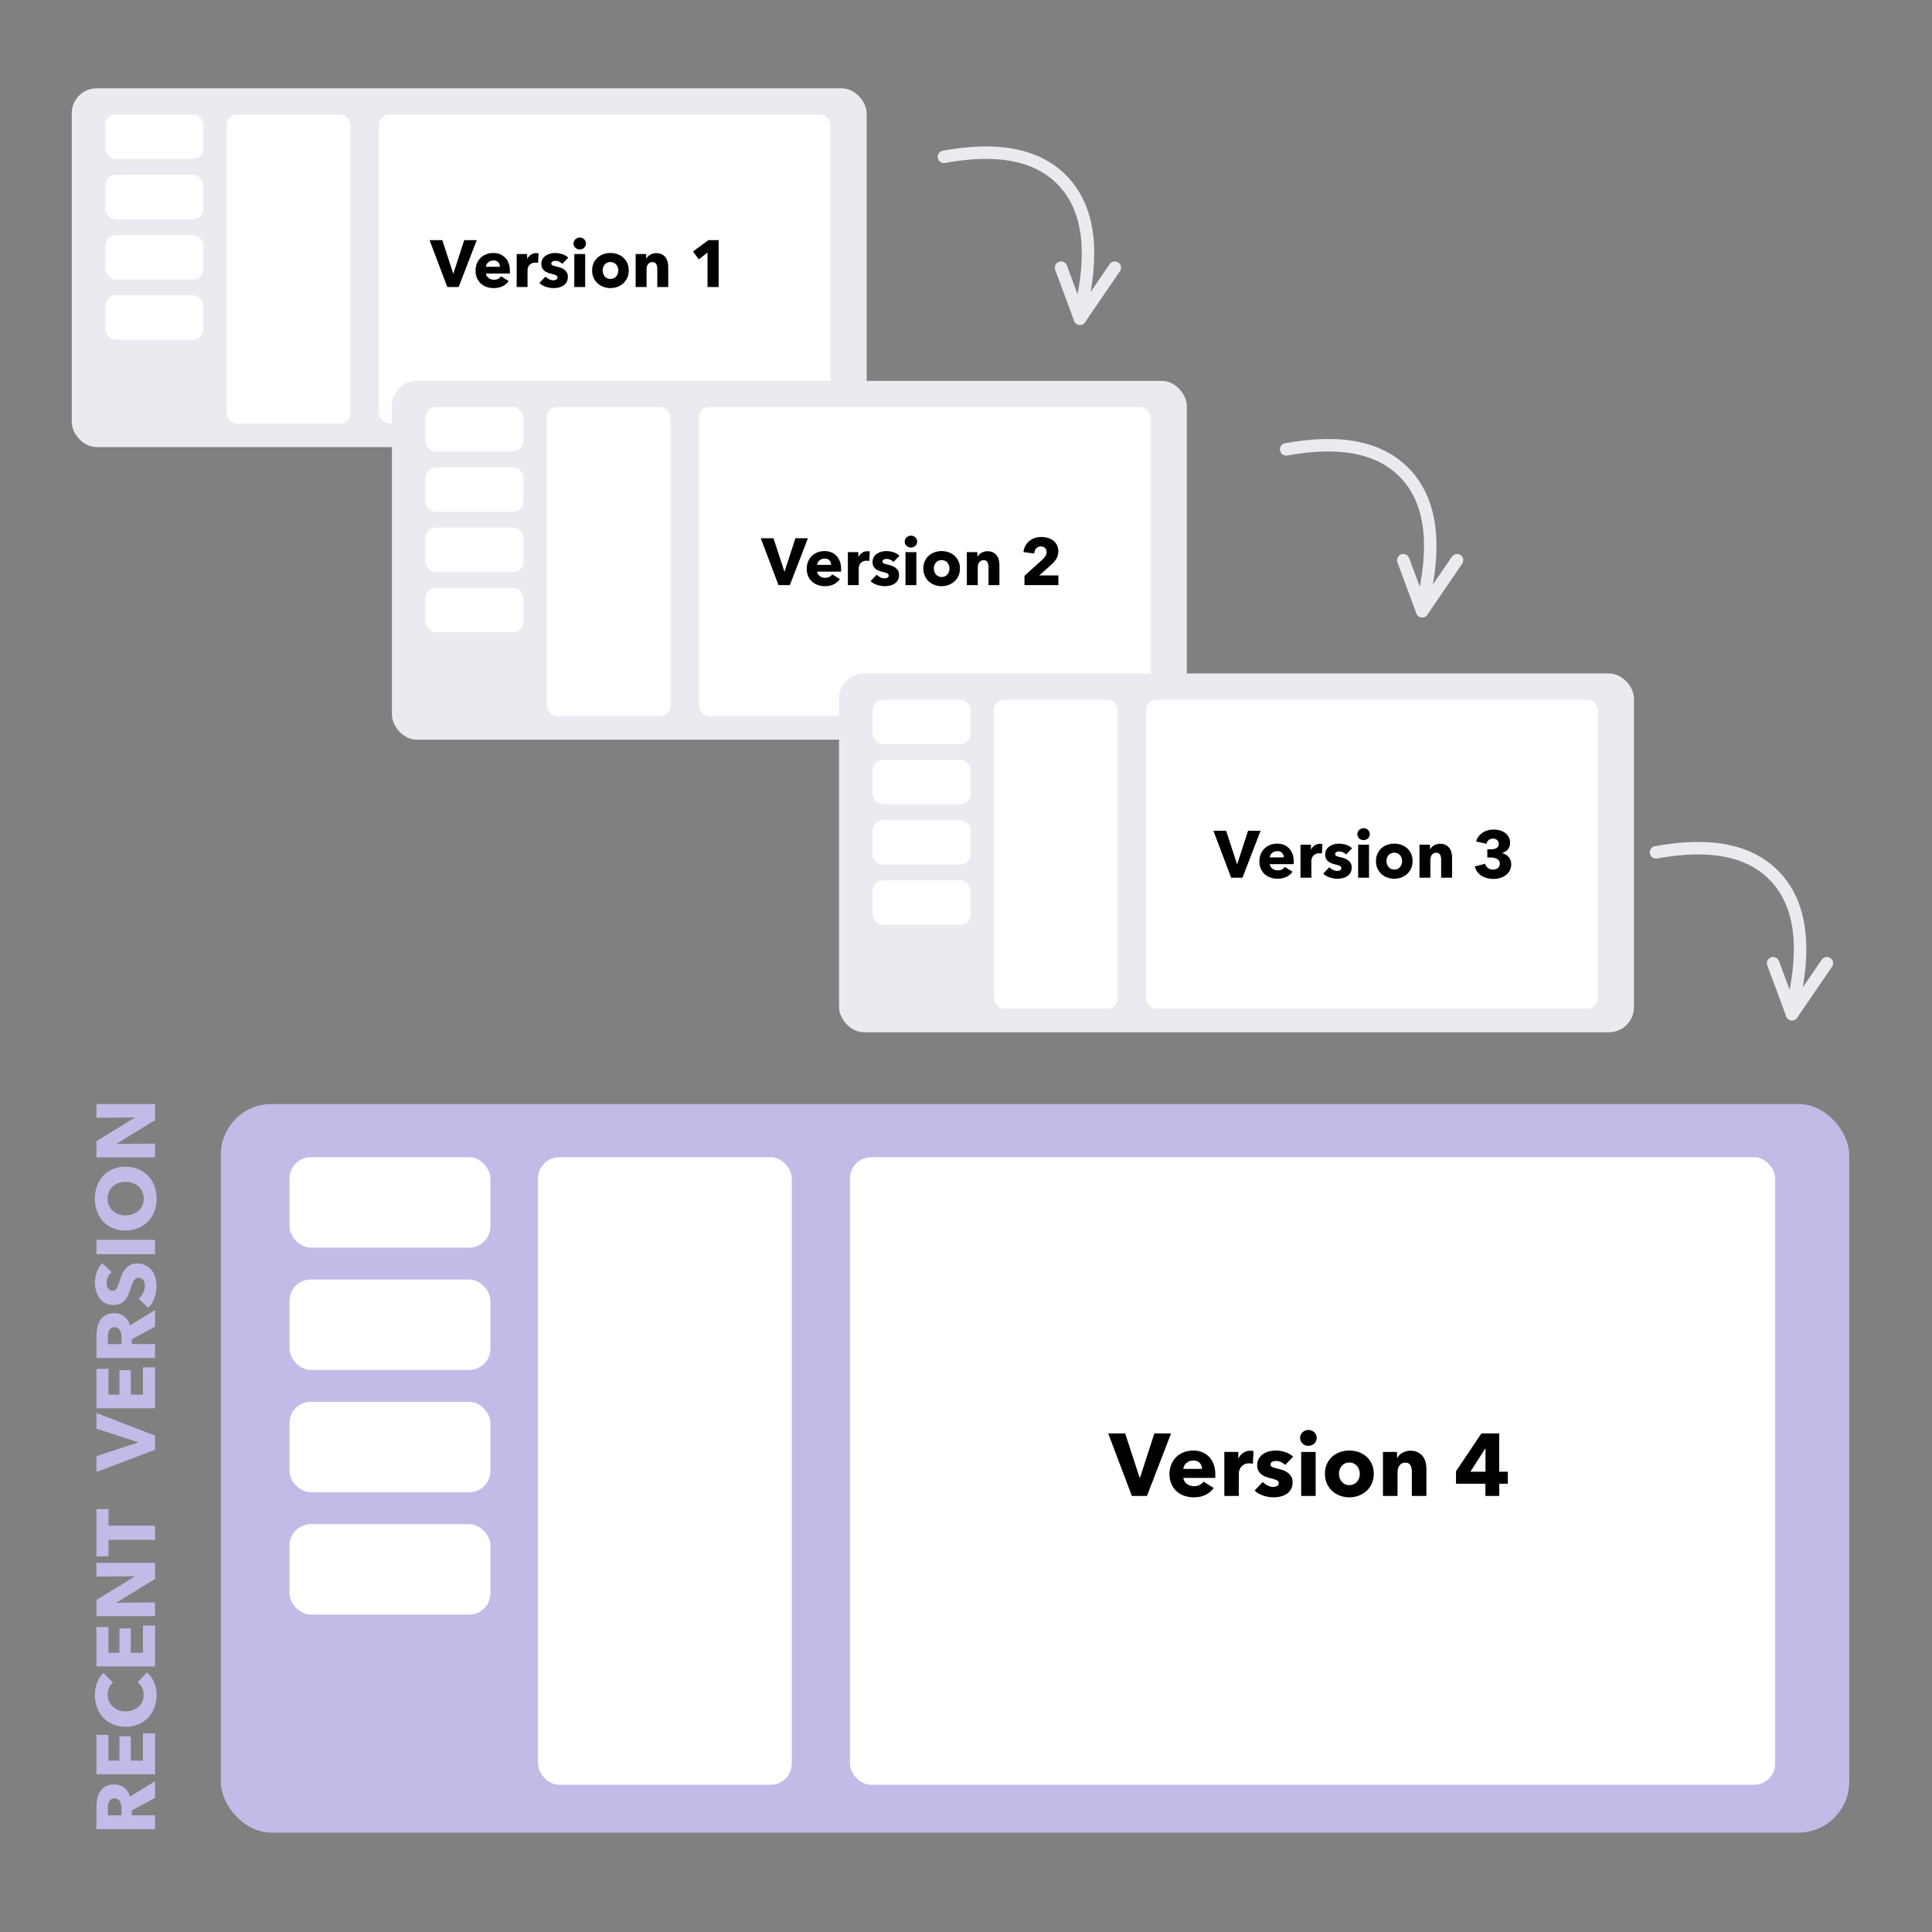 <?xml version="1.0" encoding="UTF-8"?>
<svg width="350px" height="350px" viewBox="0 0 350 350" version="1.1" xmlns="http://www.w3.org/2000/svg" xmlns:xlink="http://www.w3.org/1999/xlink">
    <rect x="0" y="0" width="350" height="350" fill="#808080" stroke="none"/>
    <!-- Generator: Sketch 55.2 (78181) - https://sketchapp.com -->
    <title>Artboard Copy 7</title>
    <desc>Created with Sketch.</desc>
    <g id="Artboard-Copy-7" stroke="none" stroke-width="1" fill="none" fill-rule="evenodd">
        <g id="sign-up-copy-2" transform="translate(40, 200)">
            <rect id="Rectangle" fill="#C0BCE7" x="0" y="0" width="295" height="132" rx="9.216"></rect>
            <rect id="Rectangle" fill="#FFFFFF" x="12.451" y="9.635" width="36.396" height="16.38" rx="3.84"></rect>
            <rect id="Rectangle-Copy-2" fill="#FFFFFF" x="12.451" y="31.796" width="36.396" height="16.38" rx="3.84"></rect>
            <rect id="Rectangle-Copy-4" fill="#FFFFFF" x="12.451" y="53.956" width="36.396" height="16.38" rx="3.84"></rect>
            <rect id="Rectangle-Copy-8" fill="#FFFFFF" x="12.451" y="76.117" width="36.396" height="16.38" rx="3.84"></rect>
            <rect id="Rectangle-Copy" fill="#FFFFFF" x="57.468" y="9.635" width="45.974" height="113.693" rx="3.84"></rect>
            <rect id="Rectangle-Copy-9" fill="#FFFFFF" x="113.977" y="9.635" width="167.614" height="113.693" rx="3.84"></rect>
        </g>
        <g id="sign-up-copy-3" transform="translate(13, 16)">
            <rect id="Rectangle" fill="#ECE9F0" x="0" y="0" width="144" height="65" rx="4.516"></rect>
            <rect id="Rectangle" fill="#FFFFFF" x="6.078" y="4.745" width="17.766" height="8.066" rx="1.882"></rect>
            <rect id="Rectangle-Copy-2" fill="#FFFFFF" x="6.078" y="15.657" width="17.766" height="8.066" rx="1.882"></rect>
            <rect id="Rectangle-Copy-4" fill="#FFFFFF" x="6.078" y="26.569" width="17.766" height="8.066" rx="1.882"></rect>
            <rect id="Rectangle-Copy-8" fill="#FFFFFF" x="6.078" y="37.482" width="17.766" height="8.066" rx="1.882"></rect>
            <rect id="Rectangle-Copy" fill="#FFFFFF" x="28.052" y="4.745" width="22.442" height="55.985" rx="1.882"></rect>
            <rect id="Rectangle-Copy-9" fill="#FFFFFF" x="55.636" y="4.745" width="81.818" height="55.985" rx="1.882"></rect>
        </g>
        <g id="sign-up-copy-4" transform="translate(71, 69)">
            <rect id="Rectangle" fill="#ECE9F0" x="0" y="0" width="144" height="65" rx="4.516"></rect>
            <rect id="Rectangle" fill="#FFFFFF" x="6.078" y="4.745" width="17.766" height="8.066" rx="1.882"></rect>
            <rect id="Rectangle-Copy-2" fill="#FFFFFF" x="6.078" y="15.657" width="17.766" height="8.066" rx="1.882"></rect>
            <rect id="Rectangle-Copy-4" fill="#FFFFFF" x="6.078" y="26.569" width="17.766" height="8.066" rx="1.882"></rect>
            <rect id="Rectangle-Copy-8" fill="#FFFFFF" x="6.078" y="37.482" width="17.766" height="8.066" rx="1.882"></rect>
            <rect id="Rectangle-Copy" fill="#FFFFFF" x="28.052" y="4.745" width="22.442" height="55.985" rx="1.882"></rect>
            <rect id="Rectangle-Copy-9" fill="#FFFFFF" x="55.636" y="4.745" width="81.818" height="55.985" rx="1.882"></rect>
        </g>
        <g id="sign-up-copy-5" transform="translate(152, 122)">
            <rect id="Rectangle" fill="#ECE9F0" x="0" y="0" width="144" height="65" rx="4.516"></rect>
            <rect id="Rectangle" fill="#FFFFFF" x="6.078" y="4.745" width="17.766" height="8.066" rx="1.882"></rect>
            <rect id="Rectangle-Copy-2" fill="#FFFFFF" x="6.078" y="15.657" width="17.766" height="8.066" rx="1.882"></rect>
            <rect id="Rectangle-Copy-4" fill="#FFFFFF" x="6.078" y="26.569" width="17.766" height="8.066" rx="1.882"></rect>
            <rect id="Rectangle-Copy-8" fill="#FFFFFF" x="6.078" y="37.482" width="17.766" height="8.066" rx="1.882"></rect>
            <rect id="Rectangle-Copy" fill="#FFFFFF" x="28.052" y="4.745" width="22.442" height="55.985" rx="1.882"></rect>
            <rect id="Rectangle-Copy-9" fill="#FFFFFF" x="55.636" y="4.745" width="81.818" height="55.985" rx="1.882"></rect>
        </g>
        <g id="arrow-copy-2" transform="translate(187, 42.5) scale(1, -1) translate(-187, -42.5) translate(171, 27)" stroke="#ECE9F0" stroke-linecap="round" stroke-width="2.258">
            <path d="M9.9475983e-14,29.591 C10.13,31.449 17.427,29.872 21.891,24.86 C26.356,19.848 27.274,12.026 24.645,1.396" id="Line-4"></path>
            <path d="M21.217,9.511 L24.645,0.279" id="Line"></path>
            <path d="M30.957,9.511 L24.645,0.279" id="Line-Copy"></path>
        </g>
        <g id="arrow-copy-3" transform="translate(249, 95.5) scale(1, -1) translate(-249, -95.5) translate(233, 80)" stroke="#ECE9F0" stroke-linecap="round" stroke-width="2.258">
            <path d="M9.9475983e-14,29.591 C10.13,31.449 17.427,29.872 21.891,24.86 C26.356,19.848 27.274,12.026 24.645,1.396" id="Line-4"></path>
            <path d="M21.217,9.511 L24.645,0.279" id="Line"></path>
            <path d="M30.957,9.511 L24.645,0.279" id="Line-Copy"></path>
        </g>
        <g id="arrow-copy-5" transform="translate(316, 168.5) scale(1, -1) translate(-316, -168.5) translate(300, 153)" stroke="#ECE9F0" stroke-linecap="round" stroke-width="2.258">
            <path d="M9.9475983e-14,29.591 C10.13,31.449 17.427,29.872 21.891,24.86 C26.356,19.848 27.274,12.026 24.645,1.396" id="Line-4"></path>
            <path d="M21.217,9.511 L24.645,0.279" id="Line"></path>
            <path d="M30.957,9.511 L24.645,0.279" id="Line-Copy"></path>
        </g>
        <path d="M83.088,52 L81.036,52 L77.82,43.504 L80.124,43.504 L82.092,49.528 L82.14,49.528 L84.096,43.504 L86.364,43.504 L83.088,52 Z M90.564,48.328 C90.564,48.016 90.466,47.748 90.27,47.524 C90.074,47.3 89.78,47.188 89.388,47.188 C89.196,47.188 89.02,47.218 88.86,47.278 C88.7,47.338 88.56,47.42 88.44,47.524 C88.32,47.628 88.224,47.75 88.152,47.89 C88.08,48.03 88.04,48.176 88.032,48.328 L90.564,48.328 Z M92.376,49.084 L92.376,49.324 C92.376,49.404 92.372,49.48 92.364,49.552 L88.032,49.552 C88.048,49.72 88.098,49.872 88.182,50.008 C88.266,50.144 88.374,50.262 88.506,50.362 C88.638,50.462 88.786,50.54 88.95,50.596 C89.114,50.652 89.284,50.68 89.46,50.68 C89.772,50.68 90.036,50.622 90.252,50.506 C90.468,50.39 90.644,50.24 90.78,50.056 L92.148,50.92 C91.868,51.328 91.498,51.642 91.038,51.862 C90.578,52.082 90.044,52.192 89.436,52.192 C88.988,52.192 88.564,52.122 88.164,51.982 C87.764,51.842 87.414,51.638 87.114,51.37 C86.814,51.102 86.578,50.772 86.406,50.38 C86.234,49.988 86.148,49.54 86.148,49.036 C86.148,48.548 86.232,48.106 86.4,47.71 C86.568,47.314 86.796,46.978 87.084,46.702 C87.372,46.426 87.712,46.212 88.104,46.06 C88.496,45.908 88.92,45.832 89.376,45.832 C89.816,45.832 90.22,45.906 90.588,46.054 C90.956,46.202 91.272,46.416 91.536,46.696 C91.8,46.976 92.006,47.316 92.154,47.716 C92.302,48.116 92.376,48.572 92.376,49.084 Z M97.476,47.632 C97.388,47.608 97.302,47.592 97.218,47.584 C97.134,47.576 97.052,47.572 96.972,47.572 C96.708,47.572 96.486,47.62 96.306,47.716 C96.126,47.812 95.982,47.928 95.874,48.064 C95.766,48.2 95.688,48.348 95.64,48.508 C95.592,48.668 95.568,48.808 95.568,48.928 L95.568,52 L93.6,52 L93.6,46.024 L95.496,46.024 L95.496,46.888 L95.52,46.888 C95.672,46.584 95.888,46.336 96.168,46.144 C96.448,45.952 96.772,45.856 97.14,45.856 C97.22,45.856 97.298,45.86 97.374,45.868 C97.45,45.876 97.512,45.888 97.56,45.904 L97.476,47.632 Z M101.868,47.788 C101.708,47.636 101.52,47.508 101.304,47.404 C101.088,47.3 100.86,47.248 100.62,47.248 C100.436,47.248 100.266,47.284 100.11,47.356 C99.954,47.428 99.876,47.552 99.876,47.728 C99.876,47.896 99.962,48.016 100.134,48.088 C100.306,48.16 100.584,48.24 100.968,48.328 C101.192,48.376 101.418,48.444 101.646,48.532 C101.874,48.62 102.08,48.736 102.264,48.88 C102.448,49.024 102.596,49.2 102.708,49.408 C102.82,49.616 102.876,49.864 102.876,50.152 C102.876,50.528 102.8,50.846 102.648,51.106 C102.496,51.366 102.298,51.576 102.054,51.736 C101.81,51.896 101.536,52.012 101.232,52.084 C100.928,52.156 100.624,52.192 100.32,52.192 C99.832,52.192 99.354,52.114 98.886,51.958 C98.418,51.802 98.028,51.572 97.716,51.268 L98.82,50.104 C98.996,50.296 99.212,50.456 99.468,50.584 C99.724,50.712 99.996,50.776 100.284,50.776 C100.444,50.776 100.602,50.738 100.758,50.662 C100.914,50.586 100.992,50.452 100.992,50.26 C100.992,50.076 100.896,49.94 100.704,49.852 C100.512,49.764 100.212,49.672 99.804,49.576 C99.596,49.528 99.388,49.464 99.18,49.384 C98.972,49.304 98.786,49.196 98.622,49.06 C98.458,48.924 98.324,48.756 98.22,48.556 C98.116,48.356 98.064,48.116 98.064,47.836 C98.064,47.476 98.14,47.17 98.292,46.918 C98.444,46.666 98.64,46.46 98.88,46.3 C99.12,46.14 99.386,46.022 99.678,45.946 C99.97,45.87 100.26,45.832 100.548,45.832 C100.996,45.832 101.434,45.902 101.862,46.042 C102.29,46.182 102.652,46.392 102.948,46.672 L101.868,47.788 Z M106.152,44.116 C106.152,44.268 106.122,44.41 106.062,44.542 C106.002,44.674 105.922,44.788 105.822,44.884 C105.722,44.98 105.602,45.056 105.462,45.112 C105.322,45.168 105.176,45.196 105.024,45.196 C104.704,45.196 104.436,45.09 104.22,44.878 C104.004,44.666 103.896,44.412 103.896,44.116 C103.896,43.972 103.924,43.834 103.98,43.702 C104.036,43.57 104.116,43.456 104.22,43.36 C104.324,43.264 104.444,43.186 104.58,43.126 C104.716,43.066 104.864,43.036 105.024,43.036 C105.176,43.036 105.322,43.064 105.462,43.12 C105.602,43.176 105.722,43.252 105.822,43.348 C105.922,43.444 106.002,43.558 106.062,43.69 C106.122,43.822 106.152,43.964 106.152,44.116 Z M104.04,52 L104.04,46.024 L106.008,46.024 L106.008,52 L104.04,52 Z M113.904,48.988 C113.904,49.476 113.816,49.918 113.64,50.314 C113.464,50.71 113.224,51.046 112.92,51.322 C112.616,51.598 112.264,51.812 111.864,51.964 C111.464,52.116 111.036,52.192 110.58,52.192 C110.132,52.192 109.706,52.116 109.302,51.964 C108.898,51.812 108.546,51.598 108.246,51.322 C107.946,51.046 107.708,50.71 107.532,50.314 C107.356,49.918 107.268,49.476 107.268,48.988 C107.268,48.5 107.356,48.06 107.532,47.668 C107.708,47.276 107.946,46.944 108.246,46.672 C108.546,46.4 108.898,46.192 109.302,46.048 C109.706,45.904 110.132,45.832 110.58,45.832 C111.036,45.832 111.464,45.904 111.864,46.048 C112.264,46.192 112.616,46.4 112.92,46.672 C113.224,46.944 113.464,47.276 113.64,47.668 C113.816,48.06 113.904,48.5 113.904,48.988 Z M112.008,48.988 C112.008,48.796 111.976,48.608 111.912,48.424 C111.848,48.24 111.756,48.078 111.636,47.938 C111.516,47.798 111.368,47.684 111.192,47.596 C111.016,47.508 110.812,47.464 110.58,47.464 C110.348,47.464 110.144,47.508 109.968,47.596 C109.792,47.684 109.646,47.798 109.53,47.938 C109.414,48.078 109.326,48.24 109.266,48.424 C109.206,48.608 109.176,48.796 109.176,48.988 C109.176,49.18 109.206,49.368 109.266,49.552 C109.326,49.736 109.416,49.902 109.536,50.05 C109.656,50.198 109.804,50.316 109.98,50.404 C110.156,50.492 110.36,50.536 110.592,50.536 C110.824,50.536 111.028,50.492 111.204,50.404 C111.38,50.316 111.528,50.198 111.648,50.05 C111.768,49.902 111.858,49.736 111.918,49.552 C111.978,49.368 112.008,49.18 112.008,48.988 Z M119.076,52 L119.076,48.736 C119.076,48.568 119.062,48.408 119.034,48.256 C119.006,48.104 118.96,47.97 118.896,47.854 C118.832,47.738 118.742,47.646 118.626,47.578 C118.51,47.51 118.364,47.476 118.188,47.476 C118.012,47.476 117.858,47.51 117.726,47.578 C117.594,47.646 117.484,47.74 117.396,47.86 C117.308,47.98 117.242,48.118 117.198,48.274 C117.154,48.43 117.132,48.592 117.132,48.76 L117.132,52 L115.152,52 L115.152,46.024 L117.06,46.024 L117.06,46.852 L117.084,46.852 C117.156,46.724 117.25,46.598 117.366,46.474 C117.482,46.35 117.618,46.244 117.774,46.156 C117.93,46.068 118.1,45.996 118.284,45.94 C118.468,45.884 118.664,45.856 118.872,45.856 C119.272,45.856 119.612,45.928 119.892,46.072 C120.172,46.216 120.398,46.402 120.57,46.63 C120.742,46.858 120.866,47.12 120.942,47.416 C121.018,47.712 121.056,48.008 121.056,48.304 L121.056,52 L119.076,52 Z M128.172,52 L128.172,45.76 L126.588,46.984 L125.544,45.556 L128.34,43.504 L130.188,43.504 L130.188,52 L128.172,52 Z" id="Version1" fill="#000000" fill-rule="nonzero"></path>
        <path d="M143.088,106 L141.036,106 L137.82,97.504 L140.124,97.504 L142.092,103.528 L142.14,103.528 L144.096,97.504 L146.364,97.504 L143.088,106 Z M150.564,102.328 C150.564,102.016 150.466,101.748 150.27,101.524 C150.074,101.3 149.78,101.188 149.388,101.188 C149.196,101.188 149.02,101.218 148.86,101.278 C148.7,101.338 148.56,101.42 148.44,101.524 C148.32,101.628 148.224,101.75 148.152,101.89 C148.08,102.03 148.04,102.176 148.032,102.328 L150.564,102.328 Z M152.376,103.084 L152.376,103.324 C152.376,103.404 152.372,103.48 152.364,103.552 L148.032,103.552 C148.048,103.72 148.098,103.872 148.182,104.008 C148.266,104.144 148.374,104.262 148.506,104.362 C148.638,104.462 148.786,104.54 148.95,104.596 C149.114,104.652 149.284,104.68 149.46,104.68 C149.772,104.68 150.036,104.622 150.252,104.506 C150.468,104.39 150.644,104.24 150.78,104.056 L152.148,104.92 C151.868,105.328 151.498,105.642 151.038,105.862 C150.578,106.082 150.044,106.192 149.436,106.192 C148.988,106.192 148.564,106.122 148.164,105.982 C147.764,105.842 147.414,105.638 147.114,105.37 C146.814,105.102 146.578,104.772 146.406,104.38 C146.234,103.988 146.148,103.54 146.148,103.036 C146.148,102.548 146.232,102.106 146.4,101.71 C146.568,101.314 146.796,100.978 147.084,100.702 C147.372,100.426 147.712,100.212 148.104,100.06 C148.496,99.908 148.92,99.832 149.376,99.832 C149.816,99.832 150.22,99.906 150.588,100.054 C150.956,100.202 151.272,100.416 151.536,100.696 C151.8,100.976 152.006,101.316 152.154,101.716 C152.302,102.116 152.376,102.572 152.376,103.084 Z M157.476,101.632 C157.388,101.608 157.302,101.592 157.218,101.584 C157.134,101.576 157.052,101.572 156.972,101.572 C156.708,101.572 156.486,101.62 156.306,101.716 C156.126,101.812 155.982,101.928 155.874,102.064 C155.766,102.2 155.688,102.348 155.64,102.508 C155.592,102.668 155.568,102.808 155.568,102.928 L155.568,106 L153.6,106 L153.6,100.024 L155.496,100.024 L155.496,100.888 L155.52,100.888 C155.672,100.584 155.888,100.336 156.168,100.144 C156.448,99.952 156.772,99.856 157.14,99.856 C157.22,99.856 157.298,99.86 157.374,99.868 C157.45,99.876 157.512,99.888 157.56,99.904 L157.476,101.632 Z M161.868,101.788 C161.708,101.636 161.52,101.508 161.304,101.404 C161.088,101.3 160.86,101.248 160.62,101.248 C160.436,101.248 160.266,101.284 160.11,101.356 C159.954,101.428 159.876,101.552 159.876,101.728 C159.876,101.896 159.962,102.016 160.134,102.088 C160.306,102.16 160.584,102.24 160.968,102.328 C161.192,102.376 161.418,102.444 161.646,102.532 C161.874,102.62 162.08,102.736 162.264,102.88 C162.448,103.024 162.596,103.2 162.708,103.408 C162.82,103.616 162.876,103.864 162.876,104.152 C162.876,104.528 162.8,104.846 162.648,105.106 C162.496,105.366 162.298,105.576 162.054,105.736 C161.81,105.896 161.536,106.012 161.232,106.084 C160.928,106.156 160.624,106.192 160.32,106.192 C159.832,106.192 159.354,106.114 158.886,105.958 C158.418,105.802 158.028,105.572 157.716,105.268 L158.82,104.104 C158.996,104.296 159.212,104.456 159.468,104.584 C159.724,104.712 159.996,104.776 160.284,104.776 C160.444,104.776 160.602,104.738 160.758,104.662 C160.914,104.586 160.992,104.452 160.992,104.26 C160.992,104.076 160.896,103.94 160.704,103.852 C160.512,103.764 160.212,103.672 159.804,103.576 C159.596,103.528 159.388,103.464 159.18,103.384 C158.972,103.304 158.786,103.196 158.622,103.06 C158.458,102.924 158.324,102.756 158.22,102.556 C158.116,102.356 158.064,102.116 158.064,101.836 C158.064,101.476 158.14,101.17 158.292,100.918 C158.444,100.666 158.64,100.46 158.88,100.3 C159.12,100.14 159.386,100.022 159.678,99.946 C159.97,99.87 160.26,99.832 160.548,99.832 C160.996,99.832 161.434,99.902 161.862,100.042 C162.29,100.182 162.652,100.392 162.948,100.672 L161.868,101.788 Z M166.152,98.116 C166.152,98.268 166.122,98.41 166.062,98.542 C166.002,98.674 165.922,98.788 165.822,98.884 C165.722,98.98 165.602,99.056 165.462,99.112 C165.322,99.168 165.176,99.196 165.024,99.196 C164.704,99.196 164.436,99.09 164.22,98.878 C164.004,98.666 163.896,98.412 163.896,98.116 C163.896,97.972 163.924,97.834 163.98,97.702 C164.036,97.57 164.116,97.456 164.22,97.36 C164.324,97.264 164.444,97.186 164.58,97.126 C164.716,97.066 164.864,97.036 165.024,97.036 C165.176,97.036 165.322,97.064 165.462,97.12 C165.602,97.176 165.722,97.252 165.822,97.348 C165.922,97.444 166.002,97.558 166.062,97.69 C166.122,97.822 166.152,97.964 166.152,98.116 Z M164.04,106 L164.04,100.024 L166.008,100.024 L166.008,106 L164.04,106 Z M173.904,102.988 C173.904,103.476 173.816,103.918 173.64,104.314 C173.464,104.71 173.224,105.046 172.92,105.322 C172.616,105.598 172.264,105.812 171.864,105.964 C171.464,106.116 171.036,106.192 170.58,106.192 C170.132,106.192 169.706,106.116 169.302,105.964 C168.898,105.812 168.546,105.598 168.246,105.322 C167.946,105.046 167.708,104.71 167.532,104.314 C167.356,103.918 167.268,103.476 167.268,102.988 C167.268,102.5 167.356,102.06 167.532,101.668 C167.708,101.276 167.946,100.944 168.246,100.672 C168.546,100.4 168.898,100.192 169.302,100.048 C169.706,99.904 170.132,99.832 170.58,99.832 C171.036,99.832 171.464,99.904 171.864,100.048 C172.264,100.192 172.616,100.4 172.92,100.672 C173.224,100.944 173.464,101.276 173.64,101.668 C173.816,102.06 173.904,102.5 173.904,102.988 Z M172.008,102.988 C172.008,102.796 171.976,102.608 171.912,102.424 C171.848,102.24 171.756,102.078 171.636,101.938 C171.516,101.798 171.368,101.684 171.192,101.596 C171.016,101.508 170.812,101.464 170.58,101.464 C170.348,101.464 170.144,101.508 169.968,101.596 C169.792,101.684 169.646,101.798 169.53,101.938 C169.414,102.078 169.326,102.24 169.266,102.424 C169.206,102.608 169.176,102.796 169.176,102.988 C169.176,103.18 169.206,103.368 169.266,103.552 C169.326,103.736 169.416,103.902 169.536,104.05 C169.656,104.198 169.804,104.316 169.98,104.404 C170.156,104.492 170.36,104.536 170.592,104.536 C170.824,104.536 171.028,104.492 171.204,104.404 C171.38,104.316 171.528,104.198 171.648,104.05 C171.768,103.902 171.858,103.736 171.918,103.552 C171.978,103.368 172.008,103.18 172.008,102.988 Z M179.076,106 L179.076,102.736 C179.076,102.568 179.062,102.408 179.034,102.256 C179.006,102.104 178.96,101.97 178.896,101.854 C178.832,101.738 178.742,101.646 178.626,101.578 C178.51,101.51 178.364,101.476 178.188,101.476 C178.012,101.476 177.858,101.51 177.726,101.578 C177.594,101.646 177.484,101.74 177.396,101.86 C177.308,101.98 177.242,102.118 177.198,102.274 C177.154,102.43 177.132,102.592 177.132,102.76 L177.132,106 L175.152,106 L175.152,100.024 L177.06,100.024 L177.06,100.852 L177.084,100.852 C177.156,100.724 177.25,100.598 177.366,100.474 C177.482,100.35 177.618,100.244 177.774,100.156 C177.93,100.068 178.1,99.996 178.284,99.94 C178.468,99.884 178.664,99.856 178.872,99.856 C179.272,99.856 179.612,99.928 179.892,100.072 C180.172,100.216 180.398,100.402 180.57,100.63 C180.742,100.858 180.866,101.12 180.942,101.416 C181.018,101.712 181.056,102.008 181.056,102.304 L181.056,106 L179.076,106 Z M185.592,106 L185.592,104.32 L188.904,101.32 C189.112,101.12 189.28,100.916 189.408,100.708 C189.536,100.5 189.6,100.268 189.6,100.012 C189.6,99.708 189.504,99.462 189.312,99.274 C189.12,99.086 188.864,98.992 188.544,98.992 C188.208,98.992 187.934,99.11 187.722,99.346 C187.51,99.582 187.384,99.892 187.344,100.276 L185.412,100.012 C185.46,99.58 185.578,99.196 185.766,98.86 C185.954,98.524 186.192,98.238 186.48,98.002 C186.768,97.766 187.098,97.586 187.47,97.462 C187.842,97.338 188.236,97.276 188.652,97.276 C189.044,97.276 189.424,97.328 189.792,97.432 C190.16,97.536 190.488,97.696 190.776,97.912 C191.064,98.128 191.294,98.4 191.466,98.728 C191.638,99.056 191.724,99.44 191.724,99.88 C191.724,100.184 191.684,100.458 191.604,100.702 C191.524,100.946 191.414,101.172 191.274,101.38 C191.134,101.588 190.974,101.782 190.794,101.962 C190.614,102.142 190.428,102.32 190.236,102.496 L188.268,104.248 L191.736,104.248 L191.736,106 L185.592,106 Z" id="Version2" fill="#000000" fill-rule="nonzero"></path>
        <path d="M225.088,159 L223.036,159 L219.82,150.504 L222.124,150.504 L224.092,156.528 L224.14,156.528 L226.096,150.504 L228.364,150.504 L225.088,159 Z M232.564,155.328 C232.564,155.016 232.466,154.748 232.27,154.524 C232.074,154.3 231.78,154.188 231.388,154.188 C231.196,154.188 231.02,154.218 230.86,154.278 C230.7,154.338 230.56,154.42 230.44,154.524 C230.32,154.628 230.224,154.75 230.152,154.89 C230.08,155.03 230.04,155.176 230.032,155.328 L232.564,155.328 Z M234.376,156.084 L234.376,156.324 C234.376,156.404 234.372,156.48 234.364,156.552 L230.032,156.552 C230.048,156.72 230.098,156.872 230.182,157.008 C230.266,157.144 230.374,157.262 230.506,157.362 C230.638,157.462 230.786,157.54 230.95,157.596 C231.114,157.652 231.284,157.68 231.46,157.68 C231.772,157.68 232.036,157.622 232.252,157.506 C232.468,157.39 232.644,157.24 232.78,157.056 L234.148,157.92 C233.868,158.328 233.498,158.642 233.038,158.862 C232.578,159.082 232.044,159.192 231.436,159.192 C230.988,159.192 230.564,159.122 230.164,158.982 C229.764,158.842 229.414,158.638 229.114,158.37 C228.814,158.102 228.578,157.772 228.406,157.38 C228.234,156.988 228.148,156.54 228.148,156.036 C228.148,155.548 228.232,155.106 228.4,154.71 C228.568,154.314 228.796,153.978 229.084,153.702 C229.372,153.426 229.712,153.212 230.104,153.06 C230.496,152.908 230.92,152.832 231.376,152.832 C231.816,152.832 232.22,152.906 232.588,153.054 C232.956,153.202 233.272,153.416 233.536,153.696 C233.8,153.976 234.006,154.316 234.154,154.716 C234.302,155.116 234.376,155.572 234.376,156.084 Z M239.476,154.632 C239.388,154.608 239.302,154.592 239.218,154.584 C239.134,154.576 239.052,154.572 238.972,154.572 C238.708,154.572 238.486,154.62 238.306,154.716 C238.126,154.812 237.982,154.928 237.874,155.064 C237.766,155.2 237.688,155.348 237.64,155.508 C237.592,155.668 237.568,155.808 237.568,155.928 L237.568,159 L235.6,159 L235.6,153.024 L237.496,153.024 L237.496,153.888 L237.52,153.888 C237.672,153.584 237.888,153.336 238.168,153.144 C238.448,152.952 238.772,152.856 239.14,152.856 C239.22,152.856 239.298,152.86 239.374,152.868 C239.45,152.876 239.512,152.888 239.56,152.904 L239.476,154.632 Z M243.868,154.788 C243.708,154.636 243.52,154.508 243.304,154.404 C243.088,154.3 242.86,154.248 242.62,154.248 C242.436,154.248 242.266,154.284 242.11,154.356 C241.954,154.428 241.876,154.552 241.876,154.728 C241.876,154.896 241.962,155.016 242.134,155.088 C242.306,155.16 242.584,155.24 242.968,155.328 C243.192,155.376 243.418,155.444 243.646,155.532 C243.874,155.62 244.08,155.736 244.264,155.88 C244.448,156.024 244.596,156.2 244.708,156.408 C244.82,156.616 244.876,156.864 244.876,157.152 C244.876,157.528 244.8,157.846 244.648,158.106 C244.496,158.366 244.298,158.576 244.054,158.736 C243.81,158.896 243.536,159.012 243.232,159.084 C242.928,159.156 242.624,159.192 242.32,159.192 C241.832,159.192 241.354,159.114 240.886,158.958 C240.418,158.802 240.028,158.572 239.716,158.268 L240.82,157.104 C240.996,157.296 241.212,157.456 241.468,157.584 C241.724,157.712 241.996,157.776 242.284,157.776 C242.444,157.776 242.602,157.738 242.758,157.662 C242.914,157.586 242.992,157.452 242.992,157.26 C242.992,157.076 242.896,156.94 242.704,156.852 C242.512,156.764 242.212,156.672 241.804,156.576 C241.596,156.528 241.388,156.464 241.18,156.384 C240.972,156.304 240.786,156.196 240.622,156.06 C240.458,155.924 240.324,155.756 240.22,155.556 C240.116,155.356 240.064,155.116 240.064,154.836 C240.064,154.476 240.14,154.17 240.292,153.918 C240.444,153.666 240.64,153.46 240.88,153.3 C241.12,153.14 241.386,153.022 241.678,152.946 C241.97,152.87 242.26,152.832 242.548,152.832 C242.996,152.832 243.434,152.902 243.862,153.042 C244.29,153.182 244.652,153.392 244.948,153.672 L243.868,154.788 Z M248.152,151.116 C248.152,151.268 248.122,151.41 248.062,151.542 C248.002,151.674 247.922,151.788 247.822,151.884 C247.722,151.98 247.602,152.056 247.462,152.112 C247.322,152.168 247.176,152.196 247.024,152.196 C246.704,152.196 246.436,152.09 246.22,151.878 C246.004,151.666 245.896,151.412 245.896,151.116 C245.896,150.972 245.924,150.834 245.98,150.702 C246.036,150.57 246.116,150.456 246.22,150.36 C246.324,150.264 246.444,150.186 246.58,150.126 C246.716,150.066 246.864,150.036 247.024,150.036 C247.176,150.036 247.322,150.064 247.462,150.12 C247.602,150.176 247.722,150.252 247.822,150.348 C247.922,150.444 248.002,150.558 248.062,150.69 C248.122,150.822 248.152,150.964 248.152,151.116 Z M246.04,159 L246.04,153.024 L248.008,153.024 L248.008,159 L246.04,159 Z M255.904,155.988 C255.904,156.476 255.816,156.918 255.64,157.314 C255.464,157.71 255.224,158.046 254.92,158.322 C254.616,158.598 254.264,158.812 253.864,158.964 C253.464,159.116 253.036,159.192 252.58,159.192 C252.132,159.192 251.706,159.116 251.302,158.964 C250.898,158.812 250.546,158.598 250.246,158.322 C249.946,158.046 249.708,157.71 249.532,157.314 C249.356,156.918 249.268,156.476 249.268,155.988 C249.268,155.5 249.356,155.06 249.532,154.668 C249.708,154.276 249.946,153.944 250.246,153.672 C250.546,153.4 250.898,153.192 251.302,153.048 C251.706,152.904 252.132,152.832 252.58,152.832 C253.036,152.832 253.464,152.904 253.864,153.048 C254.264,153.192 254.616,153.4 254.92,153.672 C255.224,153.944 255.464,154.276 255.64,154.668 C255.816,155.06 255.904,155.5 255.904,155.988 Z M254.008,155.988 C254.008,155.796 253.976,155.608 253.912,155.424 C253.848,155.24 253.756,155.078 253.636,154.938 C253.516,154.798 253.368,154.684 253.192,154.596 C253.016,154.508 252.812,154.464 252.58,154.464 C252.348,154.464 252.144,154.508 251.968,154.596 C251.792,154.684 251.646,154.798 251.53,154.938 C251.414,155.078 251.326,155.24 251.266,155.424 C251.206,155.608 251.176,155.796 251.176,155.988 C251.176,156.18 251.206,156.368 251.266,156.552 C251.326,156.736 251.416,156.902 251.536,157.05 C251.656,157.198 251.804,157.316 251.98,157.404 C252.156,157.492 252.36,157.536 252.592,157.536 C252.824,157.536 253.028,157.492 253.204,157.404 C253.38,157.316 253.528,157.198 253.648,157.05 C253.768,156.902 253.858,156.736 253.918,156.552 C253.978,156.368 254.008,156.18 254.008,155.988 Z M261.076,159 L261.076,155.736 C261.076,155.568 261.062,155.408 261.034,155.256 C261.006,155.104 260.96,154.97 260.896,154.854 C260.832,154.738 260.742,154.646 260.626,154.578 C260.51,154.51 260.364,154.476 260.188,154.476 C260.012,154.476 259.858,154.51 259.726,154.578 C259.594,154.646 259.484,154.74 259.396,154.86 C259.308,154.98 259.242,155.118 259.198,155.274 C259.154,155.43 259.132,155.592 259.132,155.76 L259.132,159 L257.152,159 L257.152,153.024 L259.06,153.024 L259.06,153.852 L259.084,153.852 C259.156,153.724 259.25,153.598 259.366,153.474 C259.482,153.35 259.618,153.244 259.774,153.156 C259.93,153.068 260.1,152.996 260.284,152.94 C260.468,152.884 260.664,152.856 260.872,152.856 C261.272,152.856 261.612,152.928 261.892,153.072 C262.172,153.216 262.398,153.402 262.57,153.63 C262.742,153.858 262.866,154.12 262.942,154.416 C263.018,154.712 263.056,155.008 263.056,155.304 L263.056,159 L261.076,159 Z M273.772,156.528 C273.772,156.992 273.678,157.394 273.49,157.734 C273.302,158.074 273.056,158.354 272.752,158.574 C272.448,158.794 272.106,158.958 271.726,159.066 C271.346,159.174 270.96,159.228 270.568,159.228 C270.184,159.228 269.81,159.184 269.446,159.096 C269.082,159.008 268.75,158.874 268.45,158.694 C268.15,158.514 267.888,158.282 267.664,157.998 C267.44,157.714 267.272,157.372 267.16,156.972 L269.032,156.48 C269.112,156.76 269.276,157.006 269.524,157.218 C269.772,157.43 270.088,157.536 270.472,157.536 C270.616,157.536 270.762,157.516 270.91,157.476 C271.058,157.436 271.19,157.374 271.306,157.29 C271.422,157.206 271.518,157.096 271.594,156.96 C271.67,156.824 271.708,156.656 271.708,156.456 C271.708,156.24 271.658,156.06 271.558,155.916 C271.458,155.772 271.326,155.658 271.162,155.574 C270.998,155.49 270.812,155.43 270.604,155.394 C270.396,155.358 270.188,155.34 269.98,155.34 L269.44,155.34 L269.44,153.864 L270.028,153.864 C270.22,153.864 270.404,153.85 270.58,153.822 C270.756,153.794 270.914,153.742 271.054,153.666 C271.194,153.59 271.306,153.488 271.39,153.36 C271.474,153.232 271.516,153.064 271.516,152.856 C271.516,152.552 271.408,152.32 271.192,152.16 C270.976,152 270.728,151.92 270.448,151.92 C270.16,151.92 269.91,152.006 269.698,152.178 C269.486,152.35 269.348,152.58 269.284,152.868 L267.412,152.436 C267.516,152.076 267.672,151.762 267.88,151.494 C268.088,151.226 268.334,151.002 268.618,150.822 C268.902,150.642 269.212,150.506 269.548,150.414 C269.884,150.322 270.228,150.276 270.58,150.276 C270.956,150.276 271.322,150.324 271.678,150.42 C272.034,150.516 272.352,150.664 272.632,150.864 C272.912,151.064 273.138,151.314 273.31,151.614 C273.482,151.914 273.568,152.268 273.568,152.676 C273.568,153.148 273.434,153.546 273.166,153.87 C272.898,154.194 272.556,154.412 272.14,154.524 L272.14,154.56 C272.38,154.616 272.6,154.706 272.8,154.83 C273,154.954 273.172,155.102 273.316,155.274 C273.46,155.446 273.572,155.638 273.652,155.85 C273.732,156.062 273.772,156.288 273.772,156.528 Z" id="Version3" fill="#000000" fill-rule="nonzero"></path>
        <path d="M207.784,271 L205.048,271 L200.76,259.672 L203.832,259.672 L206.456,267.704 L206.52,267.704 L209.128,259.672 L212.152,259.672 L207.784,271 Z M217.752,266.104 C217.752,265.688 217.621,265.331 217.36,265.032 C217.099,264.733 216.707,264.584 216.184,264.584 C215.928,264.584 215.693,264.624 215.48,264.704 C215.267,264.784 215.08,264.893 214.92,265.032 C214.76,265.171 214.632,265.333 214.536,265.52 C214.44,265.707 214.387,265.901 214.376,266.104 L217.752,266.104 Z M220.168,267.112 L220.168,267.432 C220.168,267.539 220.163,267.64 220.152,267.736 L214.376,267.736 C214.397,267.96 214.464,268.163 214.576,268.344 C214.688,268.525 214.832,268.683 215.008,268.816 C215.184,268.949 215.381,269.053 215.6,269.128 C215.819,269.203 216.045,269.24 216.28,269.24 C216.696,269.24 217.048,269.163 217.336,269.008 C217.624,268.853 217.859,268.653 218.04,268.408 L219.864,269.56 C219.491,270.104 218.997,270.523 218.384,270.816 C217.771,271.109 217.059,271.256 216.248,271.256 C215.651,271.256 215.085,271.163 214.552,270.976 C214.019,270.789 213.552,270.517 213.152,270.16 C212.752,269.803 212.437,269.363 212.208,268.84 C211.979,268.317 211.864,267.72 211.864,267.048 C211.864,266.397 211.976,265.808 212.2,265.28 C212.424,264.752 212.728,264.304 213.112,263.936 C213.496,263.568 213.949,263.283 214.472,263.08 C214.995,262.877 215.56,262.776 216.168,262.776 C216.755,262.776 217.293,262.875 217.784,263.072 C218.275,263.269 218.696,263.555 219.048,263.928 C219.4,264.301 219.675,264.755 219.872,265.288 C220.069,265.821 220.168,266.429 220.168,267.112 Z M226.968,265.176 C226.851,265.144 226.736,265.123 226.624,265.112 C226.512,265.101 226.403,265.096 226.296,265.096 C225.944,265.096 225.648,265.16 225.408,265.288 C225.168,265.416 224.976,265.571 224.832,265.752 C224.688,265.933 224.584,266.131 224.52,266.344 C224.456,266.557 224.424,266.744 224.424,266.904 L224.424,271 L221.8,271 L221.8,263.032 L224.328,263.032 L224.328,264.184 L224.36,264.184 C224.563,263.779 224.851,263.448 225.224,263.192 C225.597,262.936 226.029,262.808 226.52,262.808 C226.627,262.808 226.731,262.813 226.832,262.824 C226.933,262.835 227.016,262.851 227.08,262.872 L226.968,265.176 Z M232.824,265.384 C232.611,265.181 232.36,265.011 232.072,264.872 C231.784,264.733 231.48,264.664 231.16,264.664 C230.915,264.664 230.688,264.712 230.48,264.808 C230.272,264.904 230.168,265.069 230.168,265.304 C230.168,265.528 230.283,265.688 230.512,265.784 C230.741,265.88 231.112,265.987 231.624,266.104 C231.923,266.168 232.224,266.259 232.528,266.376 C232.832,266.493 233.107,266.648 233.352,266.84 C233.597,267.032 233.795,267.267 233.944,267.544 C234.093,267.821 234.168,268.152 234.168,268.536 C234.168,269.037 234.067,269.461 233.864,269.808 C233.661,270.155 233.397,270.435 233.072,270.648 C232.747,270.861 232.381,271.016 231.976,271.112 C231.571,271.208 231.165,271.256 230.76,271.256 C230.109,271.256 229.472,271.152 228.848,270.944 C228.224,270.736 227.704,270.429 227.288,270.024 L228.76,268.472 C228.995,268.728 229.283,268.941 229.624,269.112 C229.965,269.283 230.328,269.368 230.712,269.368 C230.925,269.368 231.136,269.317 231.344,269.216 C231.552,269.115 231.656,268.936 231.656,268.68 C231.656,268.435 231.528,268.253 231.272,268.136 C231.016,268.019 230.616,267.896 230.072,267.768 C229.795,267.704 229.517,267.619 229.24,267.512 C228.963,267.405 228.715,267.261 228.496,267.08 C228.277,266.899 228.099,266.675 227.96,266.408 C227.821,266.141 227.752,265.821 227.752,265.448 C227.752,264.968 227.853,264.56 228.056,264.224 C228.259,263.888 228.52,263.613 228.84,263.4 C229.16,263.187 229.515,263.029 229.904,262.928 C230.293,262.827 230.68,262.776 231.064,262.776 C231.661,262.776 232.245,262.869 232.816,263.056 C233.387,263.243 233.869,263.523 234.264,263.896 L232.824,265.384 Z M238.536,260.488 C238.536,260.691 238.496,260.88 238.416,261.056 C238.336,261.232 238.229,261.384 238.096,261.512 C237.963,261.64 237.803,261.741 237.616,261.816 C237.429,261.891 237.235,261.928 237.032,261.928 C236.605,261.928 236.248,261.787 235.96,261.504 C235.672,261.221 235.528,260.883 235.528,260.488 C235.528,260.296 235.565,260.112 235.64,259.936 C235.715,259.76 235.821,259.608 235.96,259.48 C236.099,259.352 236.259,259.248 236.44,259.168 C236.621,259.088 236.819,259.048 237.032,259.048 C237.235,259.048 237.429,259.085 237.616,259.16 C237.803,259.235 237.963,259.336 238.096,259.464 C238.229,259.592 238.336,259.744 238.416,259.92 C238.496,260.096 238.536,260.285 238.536,260.488 Z M235.72,271 L235.72,263.032 L238.344,263.032 L238.344,271 L235.72,271 Z M248.872,266.984 C248.872,267.635 248.755,268.224 248.52,268.752 C248.285,269.28 247.965,269.728 247.56,270.096 C247.155,270.464 246.685,270.749 246.152,270.952 C245.619,271.155 245.048,271.256 244.44,271.256 C243.843,271.256 243.275,271.155 242.736,270.952 C242.197,270.749 241.728,270.464 241.328,270.096 C240.928,269.728 240.611,269.28 240.376,268.752 C240.141,268.224 240.024,267.635 240.024,266.984 C240.024,266.333 240.141,265.747 240.376,265.224 C240.611,264.701 240.928,264.259 241.328,263.896 C241.728,263.533 242.197,263.256 242.736,263.064 C243.275,262.872 243.843,262.776 244.44,262.776 C245.048,262.776 245.619,262.872 246.152,263.064 C246.685,263.256 247.155,263.533 247.56,263.896 C247.965,264.259 248.285,264.701 248.52,265.224 C248.755,265.747 248.872,266.333 248.872,266.984 Z M246.344,266.984 C246.344,266.728 246.301,266.477 246.216,266.232 C246.131,265.987 246.008,265.771 245.848,265.584 C245.688,265.397 245.491,265.245 245.256,265.128 C245.021,265.011 244.749,264.952 244.44,264.952 C244.131,264.952 243.859,265.011 243.624,265.128 C243.389,265.245 243.195,265.397 243.04,265.584 C242.885,265.771 242.768,265.987 242.688,266.232 C242.608,266.477 242.568,266.728 242.568,266.984 C242.568,267.24 242.608,267.491 242.688,267.736 C242.768,267.981 242.888,268.203 243.048,268.4 C243.208,268.597 243.405,268.755 243.64,268.872 C243.875,268.989 244.147,269.048 244.456,269.048 C244.765,269.048 245.037,268.989 245.272,268.872 C245.507,268.755 245.704,268.597 245.864,268.4 C246.024,268.203 246.144,267.981 246.224,267.736 C246.304,267.491 246.344,267.24 246.344,266.984 Z M255.768,271 L255.768,266.648 C255.768,266.424 255.749,266.211 255.712,266.008 C255.675,265.805 255.613,265.627 255.528,265.472 C255.443,265.317 255.323,265.195 255.168,265.104 C255.013,265.013 254.819,264.968 254.584,264.968 C254.349,264.968 254.144,265.013 253.968,265.104 C253.792,265.195 253.645,265.32 253.528,265.48 C253.411,265.64 253.323,265.824 253.264,266.032 C253.205,266.24 253.176,266.456 253.176,266.68 L253.176,271 L250.536,271 L250.536,263.032 L253.08,263.032 L253.08,264.136 L253.112,264.136 C253.208,263.965 253.333,263.797 253.488,263.632 C253.643,263.467 253.824,263.325 254.032,263.208 C254.24,263.091 254.467,262.995 254.712,262.92 C254.957,262.845 255.219,262.808 255.496,262.808 C256.029,262.808 256.483,262.904 256.856,263.096 C257.229,263.288 257.531,263.536 257.76,263.84 C257.989,264.144 258.155,264.493 258.256,264.888 C258.357,265.283 258.408,265.677 258.408,266.072 L258.408,271 L255.768,271 Z M271.608,268.792 L271.608,271 L269.096,271 L269.096,268.792 L263.768,268.792 L263.768,266.536 L268.376,259.672 L271.592,259.672 L271.592,266.616 L273.16,266.616 L273.16,268.792 L271.608,268.792 Z M269.112,262.424 L269.064,262.424 L266.376,266.616 L269.112,266.616 L269.112,262.424 Z" id="Version4" fill="#000000" fill-rule="nonzero"></path>
        <path d="M-37.22,271 L-39.515,266.785 L-40.385,266.785 L-40.385,271 L-42.905,271 L-42.905,260.38 L-38.855,260.38 C-38.345,260.38 -37.848,260.432 -37.362,260.538 C-36.877,260.643 -36.443,260.82 -36.057,261.07 C-35.672,261.32 -35.365,261.65 -35.135,262.06 C-34.905,262.47 -34.79,262.98 -34.79,263.59 C-34.79,264.31 -34.985,264.915 -35.375,265.405 C-35.765,265.895 -36.305,266.245 -36.995,266.455 L-34.22,271 L-37.22,271 Z M-37.325,263.635 C-37.325,263.385 -37.377,263.183 -37.483,263.027 C-37.588,262.872 -37.722,262.752 -37.888,262.668 C-38.053,262.582 -38.237,262.525 -38.443,262.495 C-38.648,262.465 -38.845,262.45 -39.035,262.45 L-40.4,262.45 L-40.4,264.925 L-39.185,264.925 C-38.975,264.925 -38.76,264.908 -38.54,264.873 C-38.32,264.837 -38.12,264.775 -37.94,264.685 C-37.76,264.595 -37.613,264.465 -37.498,264.295 C-37.382,264.125 -37.325,263.905 -37.325,263.635 Z M-32.96,271 L-32.96,260.38 L-25.82,260.38 L-25.82,262.555 L-30.485,262.555 L-30.485,264.55 L-26.075,264.55 L-26.075,266.605 L-30.485,266.605 L-30.485,268.81 L-25.55,268.81 L-25.55,271 L-32.96,271 Z M-14.51,269.53 C-14.98,270.07 -15.56,270.497 -16.25,270.812 C-16.94,271.128 -17.735,271.285 -18.635,271.285 C-19.455,271.285 -20.212,271.15 -20.907,270.88 C-21.603,270.61 -22.205,270.228 -22.715,269.733 C-23.225,269.237 -23.625,268.645 -23.915,267.955 C-24.205,267.265 -24.35,266.505 -24.35,265.675 C-24.35,264.825 -24.203,264.055 -23.907,263.365 C-23.612,262.675 -23.205,262.088 -22.685,261.603 C-22.165,261.117 -21.555,260.745 -20.855,260.485 C-20.155,260.225 -19.4,260.095 -18.59,260.095 C-17.84,260.095 -17.103,260.227 -16.378,260.493 C-15.652,260.758 -15.065,261.145 -14.615,261.655 L-16.355,263.395 C-16.595,263.065 -16.91,262.82 -17.3,262.66 C-17.69,262.5 -18.09,262.42 -18.5,262.42 C-18.95,262.42 -19.362,262.502 -19.738,262.668 C-20.113,262.833 -20.435,263.06 -20.705,263.35 C-20.975,263.64 -21.185,263.982 -21.335,264.377 C-21.485,264.773 -21.56,265.205 -21.56,265.675 C-21.56,266.155 -21.485,266.595 -21.335,266.995 C-21.185,267.395 -20.978,267.737 -20.712,268.022 C-20.447,268.308 -20.13,268.53 -19.76,268.69 C-19.39,268.85 -18.985,268.93 -18.545,268.93 C-18.035,268.93 -17.59,268.83 -17.21,268.63 C-16.83,268.43 -16.525,268.17 -16.295,267.85 L-14.51,269.53 Z M-13.415,271 L-13.415,260.38 L-6.275,260.38 L-6.275,262.555 L-10.94,262.555 L-10.94,264.55 L-6.53,264.55 L-6.53,266.605 L-10.94,266.605 L-10.94,268.81 L-6.005,268.81 L-6.005,271 L-13.415,271 Z M2.44,271 L-1.835,264.055 L-1.88,264.055 L-1.82,271 L-4.31,271 L-4.31,260.38 L-1.385,260.38 L2.875,267.31 L2.92,267.31 L2.86,260.38 L5.35,260.38 L5.35,271 L2.44,271 Z M12.085,262.57 L12.085,271 L9.52,271 L9.52,262.57 L6.52,262.57 L6.52,260.38 L15.085,260.38 L15.085,262.57 L12.085,262.57 Z M28.39,271 L25.825,271 L21.805,260.38 L24.685,260.38 L27.145,267.91 L27.205,267.91 L29.65,260.38 L32.485,260.38 L28.39,271 Z M33.355,271 L33.355,260.38 L40.495,260.38 L40.495,262.555 L35.83,262.555 L35.83,264.55 L40.24,264.55 L40.24,266.605 L35.83,266.605 L35.83,268.81 L40.765,268.81 L40.765,271 L33.355,271 Z M48.145,271 L45.85,266.785 L44.98,266.785 L44.98,271 L42.46,271 L42.46,260.38 L46.51,260.38 C47.02,260.38 47.517,260.432 48.002,260.538 C48.488,260.643 48.922,260.82 49.307,261.07 C49.693,261.32 50,261.65 50.23,262.06 C50.46,262.47 50.575,262.98 50.575,263.59 C50.575,264.31 50.38,264.915 49.99,265.405 C49.6,265.895 49.06,266.245 48.37,266.455 L51.145,271 L48.145,271 Z M48.04,263.635 C48.04,263.385 47.988,263.183 47.883,263.027 C47.777,262.872 47.643,262.752 47.477,262.668 C47.312,262.582 47.128,262.525 46.922,262.495 C46.717,262.465 46.52,262.45 46.33,262.45 L44.965,262.45 L44.965,264.925 L46.18,264.925 C46.39,264.925 46.605,264.908 46.825,264.873 C47.045,264.837 47.245,264.775 47.425,264.685 C47.605,264.595 47.752,264.465 47.867,264.295 C47.983,264.125 48.04,263.905 48.04,263.635 Z M58.015,263.14 C57.795,262.86 57.508,262.638 57.153,262.473 C56.797,262.307 56.455,262.225 56.125,262.225 C55.955,262.225 55.783,262.24 55.608,262.27 C55.432,262.3 55.275,262.358 55.135,262.442 C54.995,262.527 54.878,262.637 54.782,262.772 C54.687,262.908 54.64,263.08 54.64,263.29 C54.64,263.47 54.677,263.62 54.752,263.74 C54.828,263.86 54.937,263.965 55.083,264.055 C55.228,264.145 55.4,264.228 55.6,264.303 C55.8,264.377 56.025,264.455 56.275,264.535 C56.635,264.655 57.01,264.787 57.4,264.933 C57.79,265.078 58.145,265.27 58.465,265.51 C58.785,265.75 59.05,266.047 59.26,266.402 C59.47,266.758 59.575,267.2 59.575,267.73 C59.575,268.34 59.463,268.867 59.237,269.312 C59.012,269.758 58.71,270.125 58.33,270.415 C57.95,270.705 57.515,270.92 57.025,271.06 C56.535,271.2 56.03,271.27 55.51,271.27 C54.75,271.27 54.015,271.138 53.305,270.873 C52.595,270.607 52.005,270.23 51.535,269.74 L53.215,268.03 C53.475,268.35 53.817,268.617 54.242,268.832 C54.668,269.048 55.09,269.155 55.51,269.155 C55.7,269.155 55.885,269.135 56.065,269.095 C56.245,269.055 56.402,268.99 56.538,268.9 C56.673,268.81 56.78,268.69 56.86,268.54 C56.94,268.39 56.98,268.21 56.98,268 C56.98,267.8 56.93,267.63 56.83,267.49 C56.73,267.35 56.588,267.223 56.403,267.108 C56.217,266.992 55.988,266.887 55.712,266.793 C55.437,266.697 55.125,266.595 54.775,266.485 C54.435,266.375 54.103,266.245 53.778,266.095 C53.452,265.945 53.163,265.753 52.907,265.517 C52.652,265.282 52.448,264.998 52.292,264.663 C52.137,264.327 52.06,263.92 52.06,263.44 C52.06,262.85 52.18,262.345 52.42,261.925 C52.66,261.505 52.975,261.16 53.365,260.89 C53.755,260.62 54.195,260.423 54.685,260.298 C55.175,260.172 55.67,260.11 56.17,260.11 C56.77,260.11 57.382,260.22 58.008,260.44 C58.633,260.66 59.18,260.985 59.65,261.415 L58.015,263.14 Z M61.27,271 L61.27,260.38 L63.85,260.38 L63.85,271 L61.27,271 Z M77.11,265.645 C77.11,266.485 76.965,267.252 76.675,267.947 C76.385,268.643 75.983,269.237 75.468,269.733 C74.952,270.228 74.34,270.61 73.63,270.88 C72.92,271.15 72.15,271.285 71.32,271.285 C70.49,271.285 69.723,271.15 69.017,270.88 C68.312,270.61 67.703,270.228 67.188,269.733 C66.672,269.237 66.27,268.643 65.98,267.947 C65.69,267.252 65.545,266.485 65.545,265.645 C65.545,264.795 65.69,264.028 65.98,263.342 C66.27,262.657 66.672,262.075 67.188,261.595 C67.703,261.115 68.312,260.745 69.017,260.485 C69.723,260.225 70.49,260.095 71.32,260.095 C72.15,260.095 72.92,260.225 73.63,260.485 C74.34,260.745 74.952,261.115 75.468,261.595 C75.983,262.075 76.385,262.657 76.675,263.342 C76.965,264.028 77.11,264.795 77.11,265.645 Z M74.365,265.645 C74.365,265.185 74.29,264.755 74.14,264.355 C73.99,263.955 73.783,263.613 73.517,263.327 C73.252,263.042 72.933,262.818 72.558,262.652 C72.182,262.487 71.77,262.405 71.32,262.405 C70.87,262.405 70.46,262.487 70.09,262.652 C69.72,262.818 69.4,263.042 69.13,263.327 C68.86,263.613 68.653,263.955 68.507,264.355 C68.362,264.755 68.29,265.185 68.29,265.645 C68.29,266.125 68.365,266.567 68.515,266.973 C68.665,267.378 68.872,267.725 69.138,268.015 C69.403,268.305 69.72,268.532 70.09,268.697 C70.46,268.863 70.87,268.945 71.32,268.945 C71.77,268.945 72.18,268.863 72.55,268.697 C72.92,268.532 73.24,268.305 73.51,268.015 C73.78,267.725 73.99,267.378 74.14,266.973 C74.29,266.567 74.365,266.125 74.365,265.645 Z M85.555,271 L81.28,264.055 L81.235,264.055 L81.295,271 L78.805,271 L78.805,260.38 L81.73,260.38 L85.99,267.31 L86.035,267.31 L85.975,260.38 L88.465,260.38 L88.465,271 L85.555,271 Z" id="RECENTVERSION" fill="#C0BCE7" fill-rule="nonzero" transform="translate(22.78, 265.69) rotate(-90) translate(-22.78, -265.69) "></path>
    </g>
</svg>